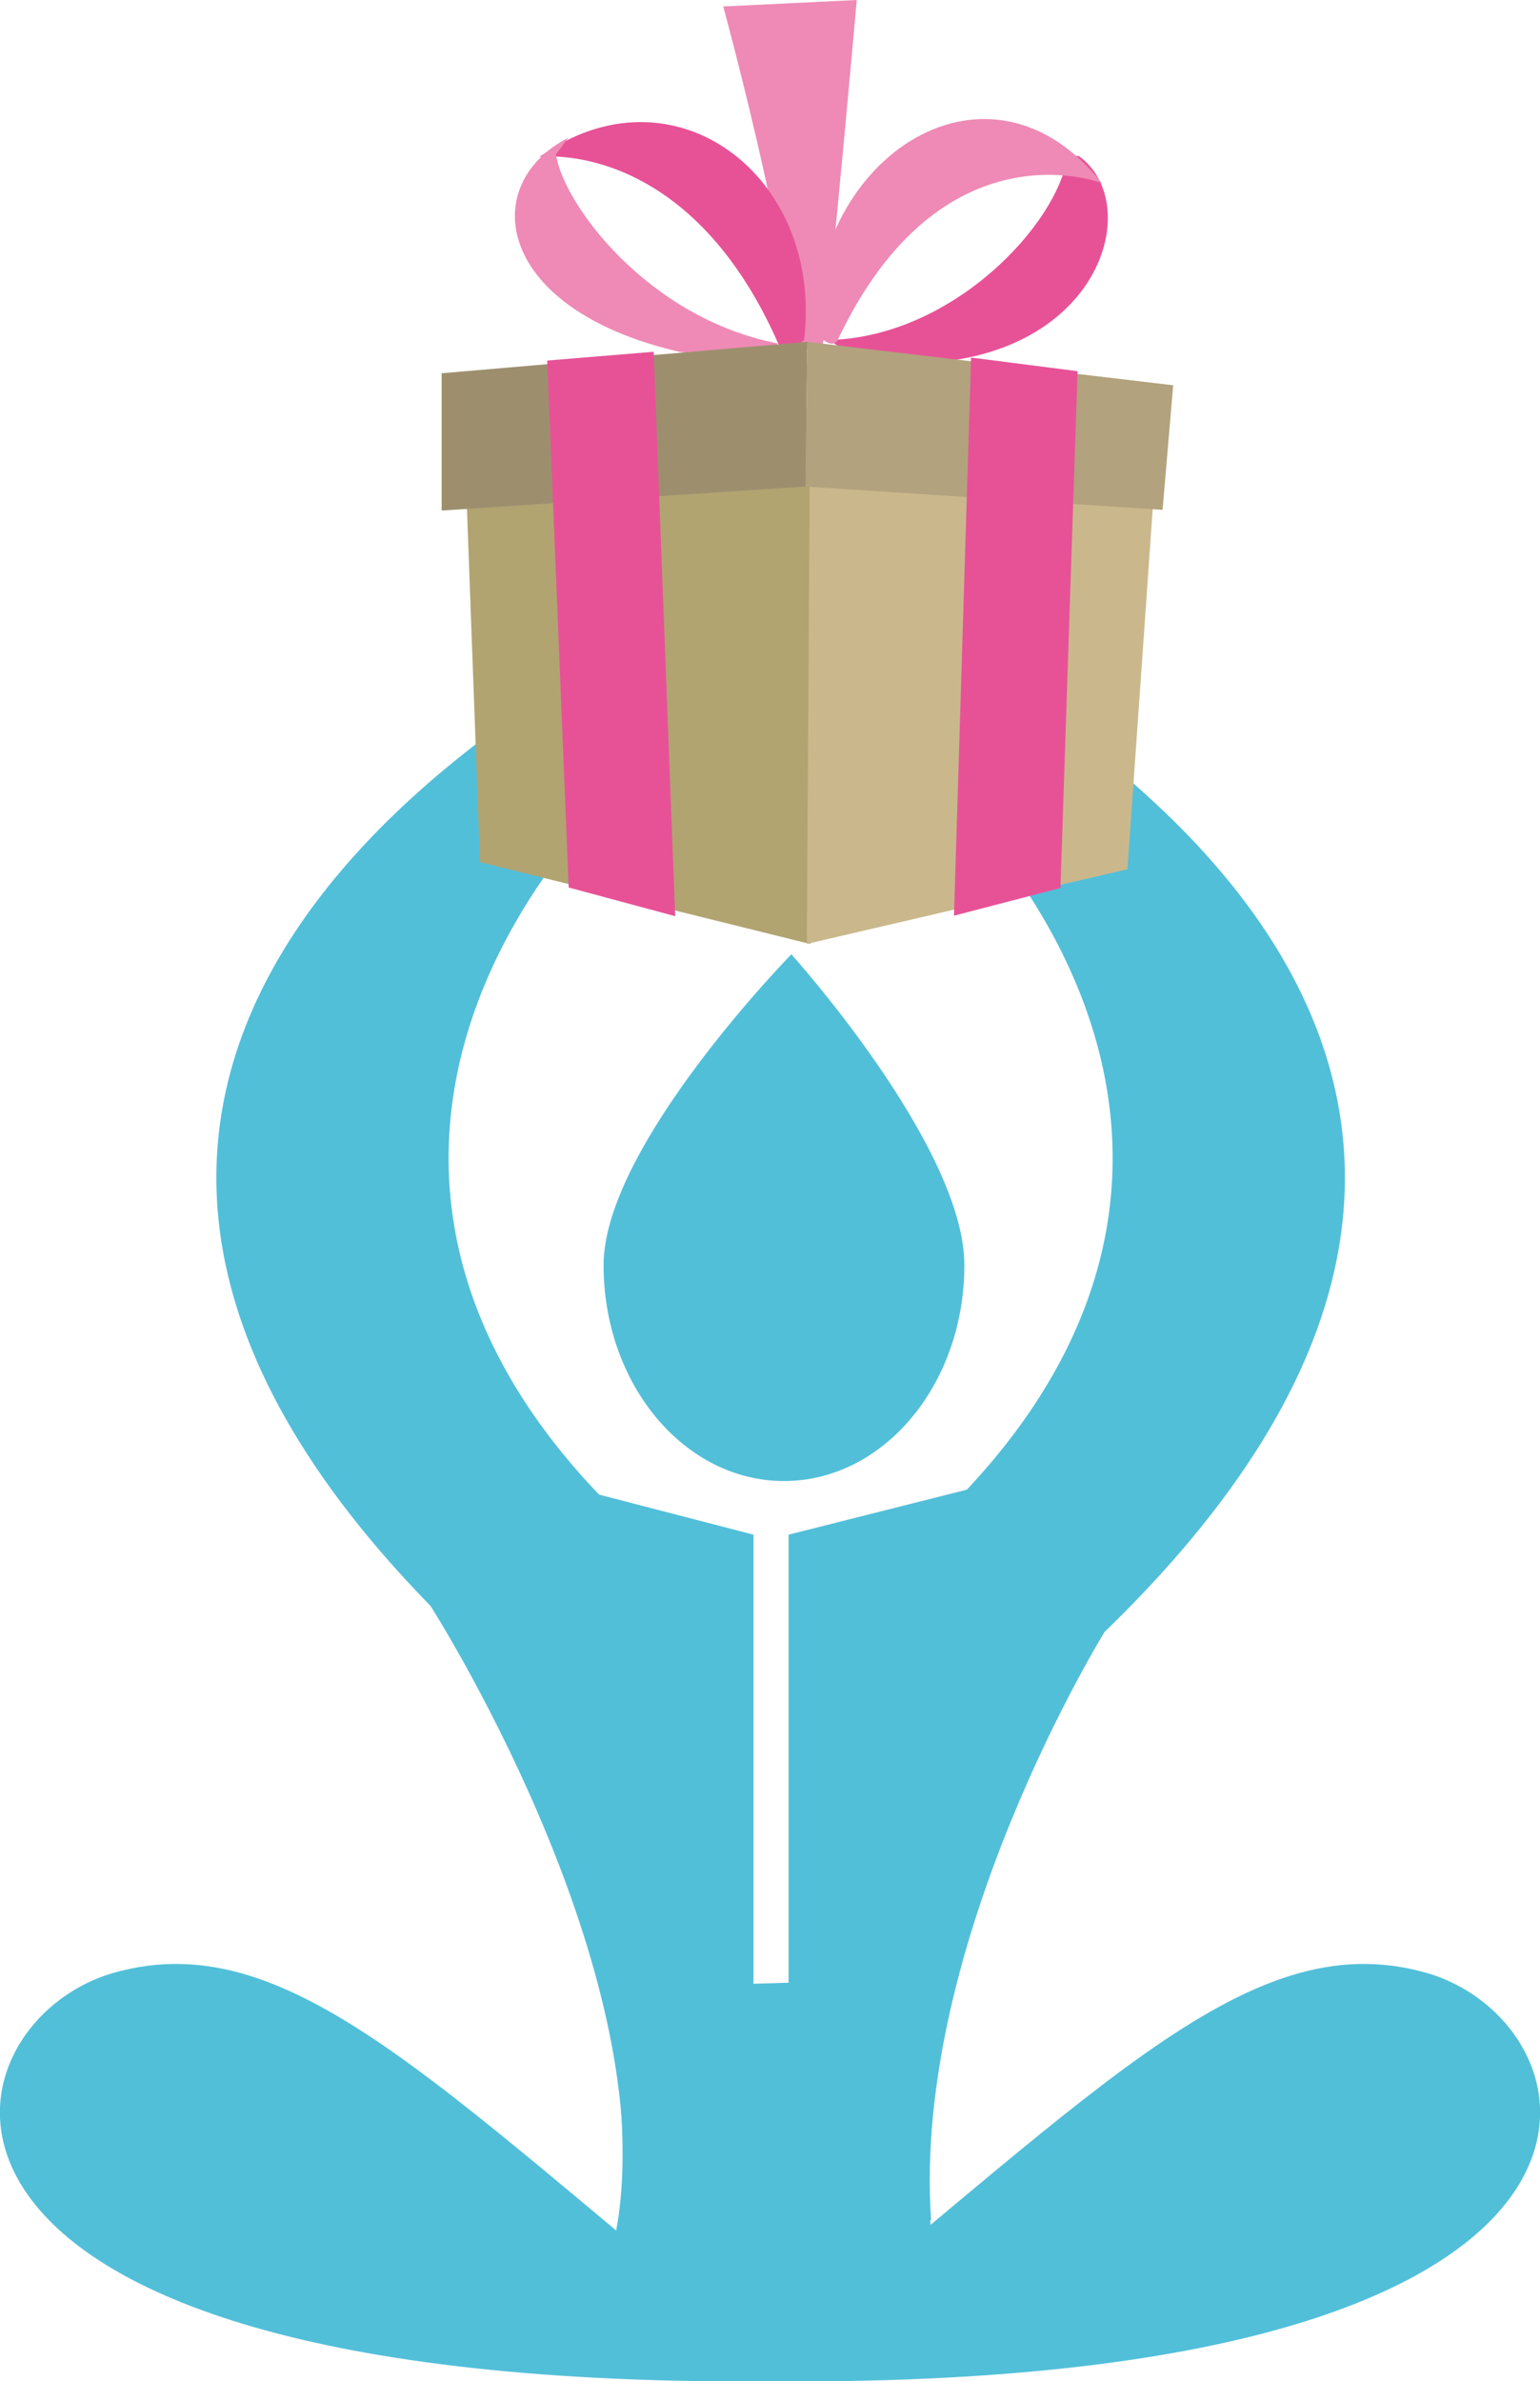 <?xml version="1.0" encoding="UTF-8"?>
<svg id="_レイヤー_2" data-name=" レイヤー 2" xmlns="http://www.w3.org/2000/svg" viewBox="0 0 66.67 103.03">
  <defs>
    <style>
      .cls-1 {
        fill: #b1a471;
      }

      .cls-1, .cls-2, .cls-3, .cls-4, .cls-5, .cls-6, .cls-7 {
        stroke-width: 0px;
      }

      .cls-2 {
        fill: #9d8f6e;
      }

      .cls-3 {
        fill: #b2a27d;
      }

      .cls-4 {
        fill: #cab88c;
      }

      .cls-5 {
        fill: #52bfd9;
      }

      .cls-6 {
        fill: #e75297;
      }

      .cls-7 {
        fill: #ee8ab5;
      }
    </style>
  </defs>
  <g>
    <path class="cls-5" d="M41.75,54.74c0,5.16-3.5,9.34-7.81,9.34s-7.81-4.18-7.81-9.34,8.13-13.45,8.13-13.45c0,0,7.49,8.3,7.49,13.45Z"/>
    <g>
      <path class="cls-5" d="M32.98,19.63v9.22c-12.59,8.52-19.82,23.35-6.26,36.61-.02.32,0,11.05,0,11.05-32.52-24.62-12.07-42.29,2.76-49.87l3.5-7.01Z"/>
      <path class="cls-5" d="M18.63,69.47s9.76,15.24,8.18,26.6h5.81v-29.67l-13.39-3.47-.6,6.54Z"/>
    </g>
    <g>
      <path class="cls-5" d="M34.61,19.63v9.22c12.59,8.52,19.82,23.35,6.26,36.61.02.32,0,11.05,0,11.05,32.52-24.62,12.07-42.29-2.76-49.87l-3.5-7.01Z"/>
      <path class="cls-5" d="M47.88,70.51s-8.41,13.49-7.57,25.56h-6.17v-29.67s13.75-3.47,13.75-3.47v7.57Z"/>
    </g>
    <path class="cls-5" d="M34.61,103.02c-15.14-12.07-21.76-19.89-29.66-17.67-7.89,2.22-11.41,18.31,29.66,17.67Z"/>
    <path class="cls-5" d="M32.06,103.02c15.14-12.07,21.76-19.89,29.66-17.67,7.89,2.22,11.41,18.31-29.66,17.67Z"/>
    <path class="cls-5" d="M26.22,86.02c.83,4.43,1.23,10.05-.32,12.74l8.7,4.26,6.01-4.73s-1.45-5.86.79-12.72"/>
  </g>
  <g>
    <g>
      <path class="cls-7" d="M34.35,15.12c-.21-4.47-3.04-14.84-3.04-14.84l5.78-.28s-1.18,13.37-1.5,15.09l-1.24.02Z"/>
      <path class="cls-6" d="M46.22,6.73c-.41,2.94-4.92,7.81-10.28,7.98,0,0,.73.9,3.81,1.01,7.96-.25,9.8-6.95,6.95-8.97"/>
      <g>
        <g>
          <path class="cls-6" d="M34.81,14.71c.86-7.13-5.69-12.05-11.45-7.92,0,0,6.4-.84,10.33,8.07.26.59,1.12-.15,1.12-.15Z"/>
          <path class="cls-7" d="M24.07,6.68c.31,2.14,3.97,7.09,9.61,8.18,0,0-1,.8-4.28.36-7.98-1.85-8.72-7.24-4.8-9.26"/>
        </g>
        <path class="cls-7" d="M35.27,14.33c-.06-7.6,7.55-12.56,12.43-6.41,0,0-6.92-2.69-11.41,6.74-.29.62-1.02-.33-1.02-.33Z"/>
      </g>
    </g>
    <polygon class="cls-1" points="20.16 20.52 20.78 37.3 35.06 40.84 37.35 38.34 37.35 18.23 20.16 20.52"/>
    <polygon class="cls-4" points="35.06 19.8 34.93 40.84 48.81 37.61 50.06 19.8 35.06 19.8"/>
    <polygon class="cls-2" points="19.12 16.15 19.12 22.09 34.88 21.05 34.95 14.79 19.12 16.15"/>
    <polygon class="cls-3" points="34.95 14.79 34.87 21.05 50.33 22.06 50.79 16.67 34.95 14.79"/>
    <polygon class="cls-6" points="24.62 38.4 23.69 15.6 28.3 15.22 29.23 39.64 24.62 38.4"/>
    <polygon class="cls-6" points="45.91 38.42 41.3 39.62 42.04 15.47 46.65 16.06 45.91 38.42"/>
  </g>
</svg>